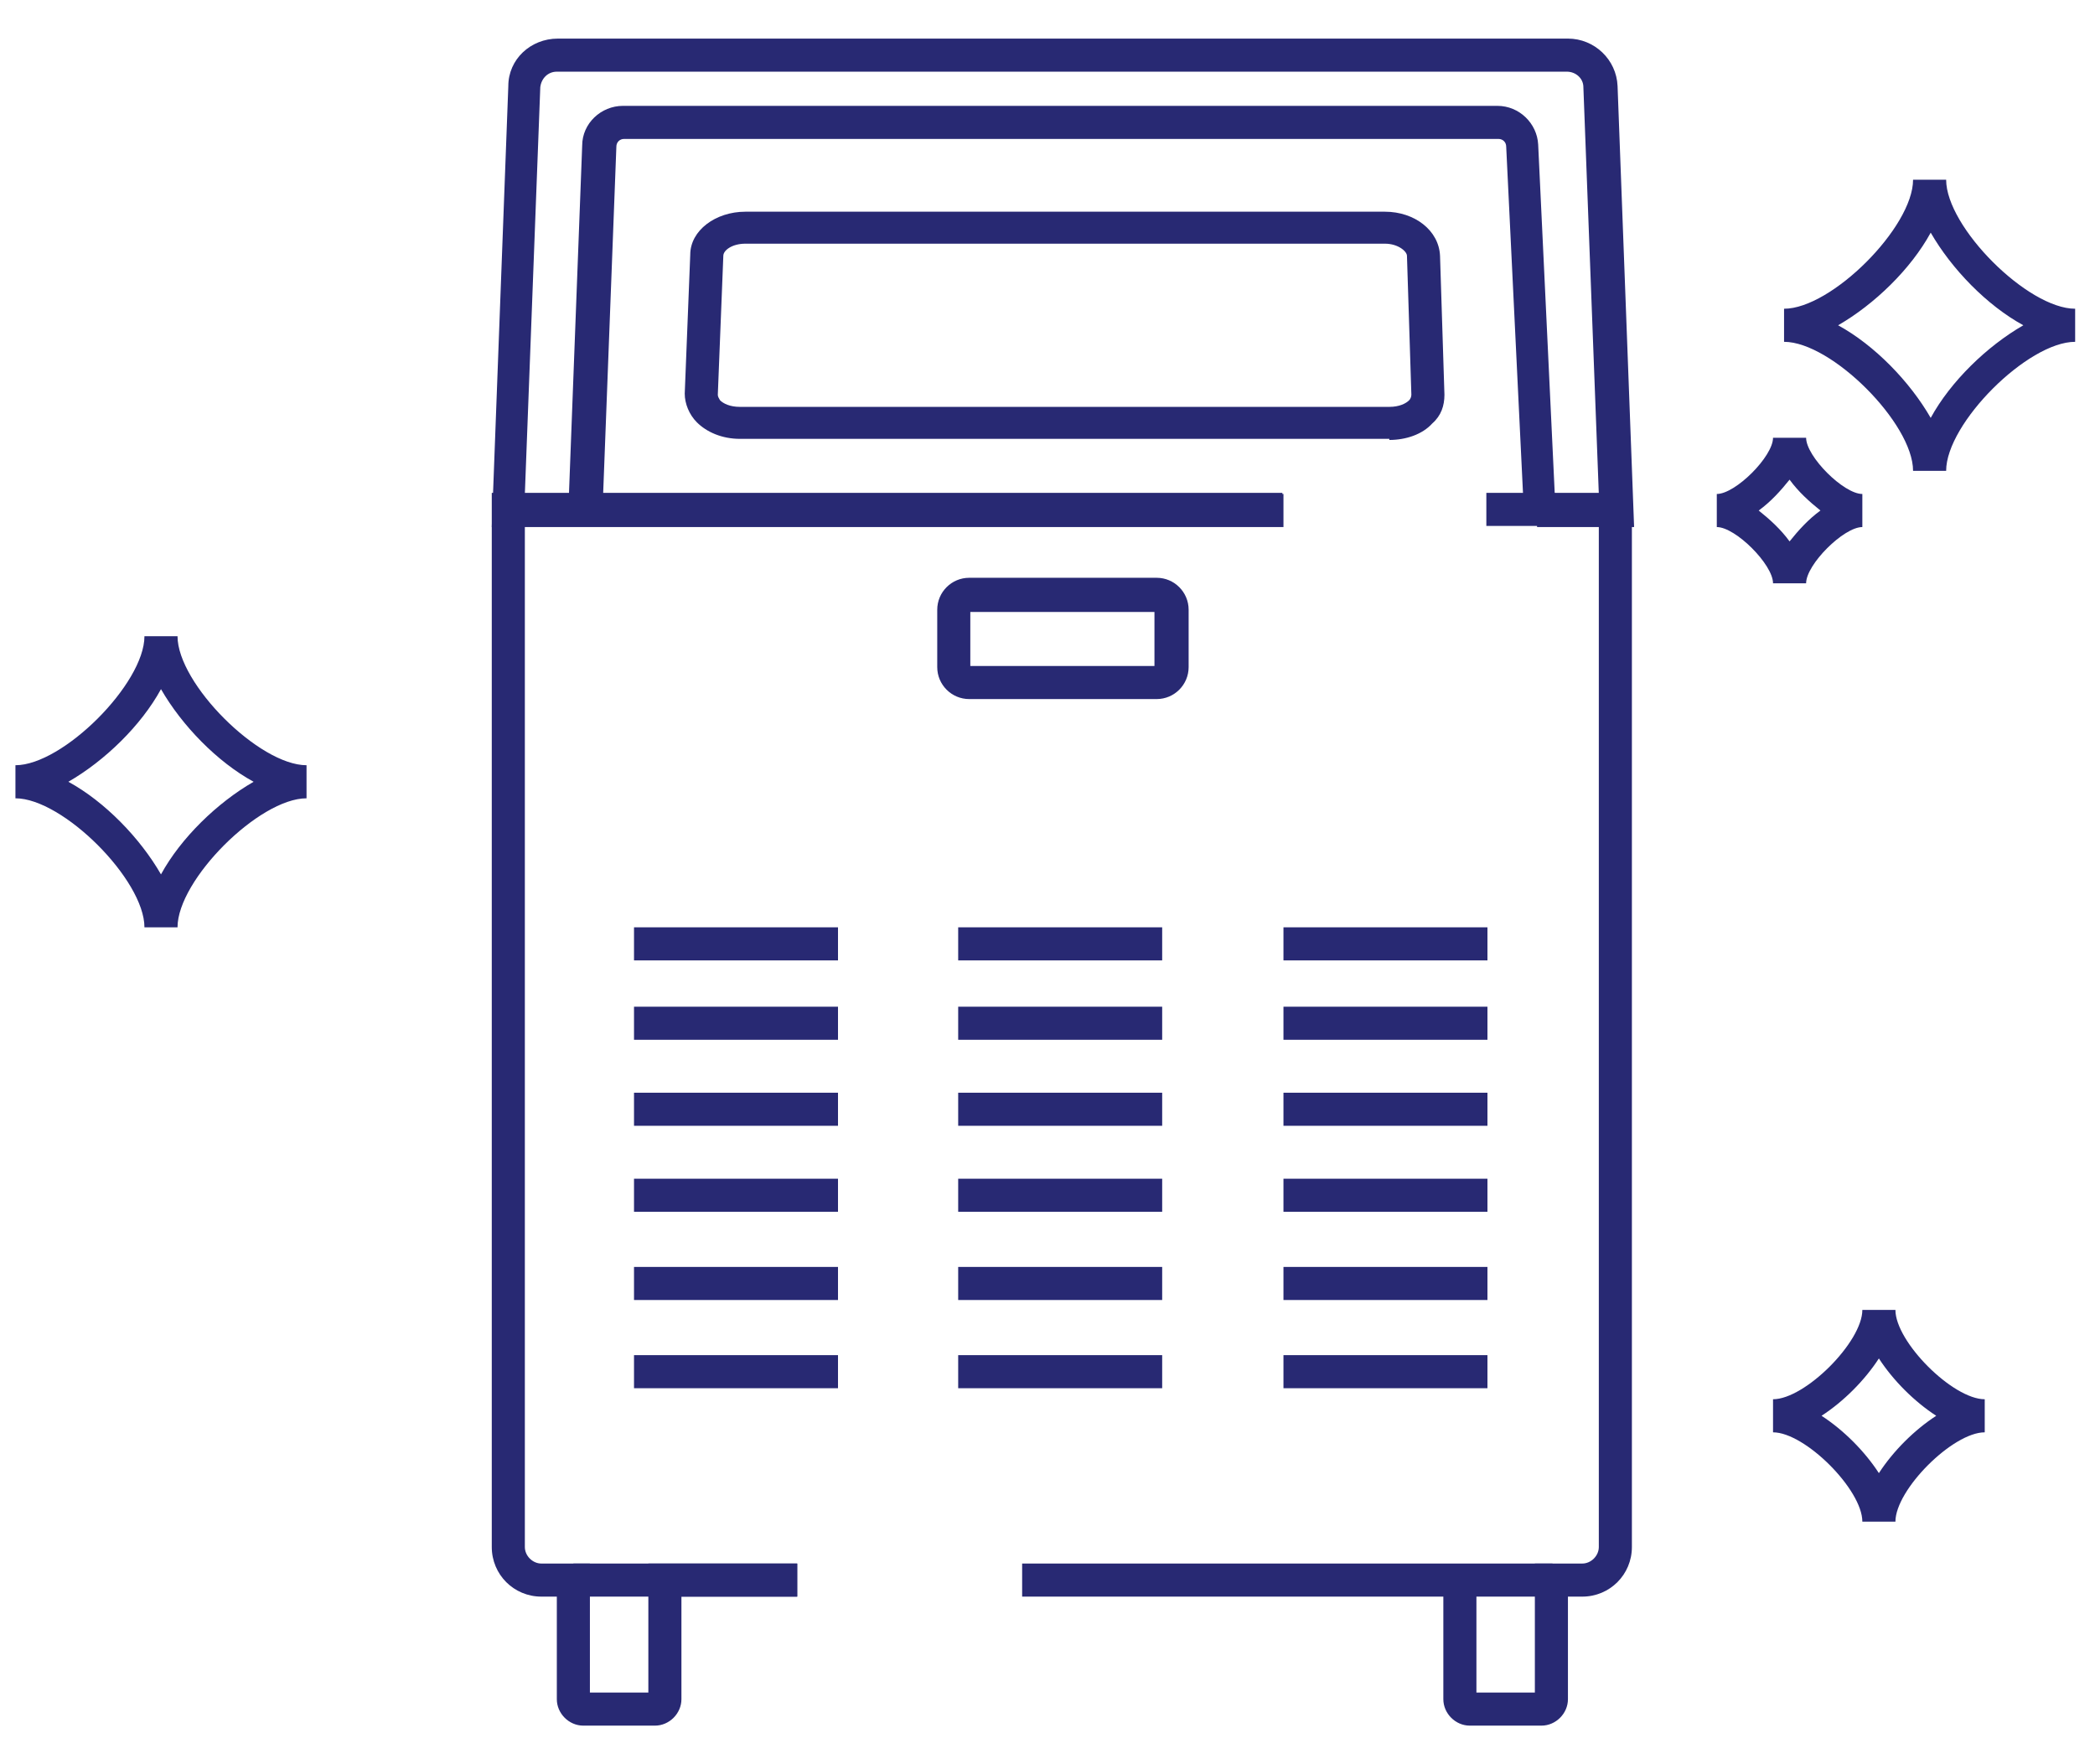<?xml version="1.0" encoding="UTF-8"?>
<svg id="Layer_1" xmlns="http://www.w3.org/2000/svg" version="1.1" viewBox="0 0 190 160">
  <!-- Generator: Adobe Illustrator 29.0.0, SVG Export Plug-In . SVG Version: 2.1.0 Build 186)  -->
  <defs>
    <style>
      .st0 {
        fill: none;
        stroke: #282973;
        stroke-miterlimit: 10;
        stroke-width: 3px;
      }

      .st1 {
        fill: #282973;
      }
    </style>
  </defs>
  <g>
    <g>
      <path class="st1" d="M148.1,47.8h-8.7v-1.5s-1.2,0-1.2,0l-1.6-33c0-.4-.3-.7-.7-.7H56.6c-.4,0-.7.3-.7.7l-1.2,31.5h61.7v3H44.6l1.5-40c0-2.4,2-4.3,4.5-4.3h91.6c2.4,0,4.4,1.9,4.5,4.3l1.5,40ZM141.1,44.8h3.9l-1.4-36.9c0-.8-.7-1.4-1.5-1.4H50.5c-.8,0-1.4.6-1.5,1.4l-1.4,36.9h4l1.2-31.6c0-2,1.7-3.6,3.7-3.6h79.3c2,0,3.6,1.6,3.7,3.5l1.5,31.6Z"/>
      <path class="st1" d="M126,39.8h-58.9c-1.6,0-3-.6-3.9-1.5-.7-.7-1.1-1.7-1.1-2.6l.5-12.6c0-2.2,2.3-3.9,5-3.9h58c2.7,0,4.9,1.7,5,4l.4,12.6c0,1-.3,1.9-1.1,2.6-.9,1-2.4,1.5-3.9,1.5ZM67.6,22.1c-1.2,0-2,.6-2,1.1l-.5,12.6c0,.2.1.3.2.5.3.3.9.6,1.8.6h58.9c.9,0,1.5-.3,1.8-.6.1-.1.2-.3.2-.5h0s-.4-12.6-.4-12.6c0-.4-.8-1.1-2-1.1h-58Z"/>
    </g>
    <g>
      <path class="st1" d="M104.9,63.4h-17c-1.6,0-2.9-1.3-2.9-2.9v-5.2c0-1.6,1.3-2.9,2.9-2.9h17c1.6,0,2.9,1.3,2.9,2.9v5.2c0,1.6-1.3,2.9-2.9,2.9ZM88,60.4h16.7v-4.9h-16.7v4.9Z"/>
      <g>
        <path class="st1" d="M59.4,156.5h-6.5c-1.3,0-2.4-1.1-2.4-2.4v-9.3h-1.4c-2.5,0-4.5-2-4.5-4.5V44.7h71.7v3H47.6v92.6c0,.8.7,1.5,1.5,1.5h4.4v11.7h5.3v-11.7h13.5v3h-10.5v9.3c0,1.3-1.1,2.4-2.4,2.4Z"/>
        <path class="st1" d="M139.8,156.5h-6.5c-1.3,0-2.4-1.1-2.4-2.4v-10.8h3v10.2h5.3v-11.7h4.3c.8,0,1.5-.7,1.5-1.5V47.7h-10.2v-3h13.2v95.6c0,2.5-2,4.5-4.5,4.5h-1.3v9.3c0,1.3-1.1,2.4-2.4,2.4Z"/>
        <path class="st0" d="M116.4,46.2"/>
        <rect class="st1" x="57.5" y="84.1" width="18.5" height="3"/>
        <rect class="st1" x="86.9" y="84.1" width="18.5" height="3"/>
        <rect class="st1" x="116.4" y="84.1" width="18.5" height="3"/>
        <rect class="st1" x="57.5" y="91.3" width="18.5" height="3"/>
        <rect class="st1" x="86.9" y="91.3" width="18.5" height="3"/>
        <rect class="st1" x="116.4" y="91.3" width="18.5" height="3"/>
        <rect class="st1" x="57.5" y="99.1" width="18.5" height="3"/>
        <rect class="st1" x="86.9" y="99.1" width="18.5" height="3"/>
        <rect class="st1" x="116.4" y="99.1" width="18.5" height="3"/>
        <rect class="st1" x="57.5" y="106.9" width="18.5" height="3"/>
        <rect class="st1" x="86.9" y="106.9" width="18.5" height="3"/>
        <rect class="st1" x="116.4" y="106.9" width="18.5" height="3"/>
        <rect class="st1" x="57.5" y="114.9" width="18.5" height="3"/>
        <rect class="st1" x="86.9" y="114.9" width="18.5" height="3"/>
        <rect class="st1" x="116.4" y="114.9" width="18.5" height="3"/>
        <rect class="st1" x="57.5" y="122.9" width="18.5" height="3"/>
        <rect class="st1" x="86.9" y="122.9" width="18.5" height="3"/>
        <rect class="st1" x="116.4" y="122.9" width="18.5" height="3"/>
        <rect class="st1" x="92.7" y="141.8" width="48.1" height="3"/>
        <rect class="st1" x="52" y="141.8" width="20.3" height="3"/>
      </g>
    </g>
  </g>
  <path class="st1" d="M16.1,84.1h-3c0-4.3-7.4-11.7-11.7-11.7v-3c4.3,0,11.7-7.4,11.7-11.7h3c0,4.3,7.4,11.7,11.7,11.7v3c-4.3,0-11.7,7.4-11.7,11.7ZM6.2,70.9c3.3,1.8,6.5,5.1,8.4,8.4,1.8-3.3,5.1-6.5,8.4-8.4-3.3-1.8-6.5-5.1-8.4-8.4-1.8,3.3-5.1,6.5-8.4,8.4Z"/>
  <path class="st1" d="M176.5,42.7h-3c0-4.3-7.4-11.7-11.7-11.7v-3c4.3,0,11.7-7.4,11.7-11.7h3c0,4.3,7.4,11.7,11.7,11.7v3c-4.3,0-11.7,7.4-11.7,11.7ZM166.7,29.5c3.3,1.8,6.5,5.1,8.4,8.4,1.8-3.3,5.1-6.5,8.4-8.4-3.3-1.8-6.5-5.1-8.4-8.4-1.8,3.3-5.1,6.5-8.4,8.4Z"/>
  <path class="st1" d="M171.9,138h-3c0-2.9-5.2-8.1-8.1-8.1v-3c2.9,0,8.1-5.2,8.1-8.1h3c0,2.9,5.2,8.1,8.1,8.1v3c-2.9,0-8.1,5.2-8.1,8.1ZM165.2,128.4c2,1.3,3.9,3.2,5.2,5.2,1.3-2,3.2-3.9,5.2-5.2-2-1.3-3.9-3.2-5.2-5.2-1.3,2-3.2,3.9-5.2,5.2Z"/>
  <path class="st1" d="M163.8,52.9h-3c0-1.7-3.4-5.1-5.1-5.1v-3c1.7,0,5.1-3.4,5.1-5.1h3c0,1.7,3.4,5.1,5.1,5.1v3c-1.7,0-5.1,3.4-5.1,5.1ZM159.5,46.3c1,.8,2,1.7,2.8,2.8.8-1,1.7-2,2.8-2.8-1-.8-2-1.7-2.8-2.8-.8,1-1.7,2-2.8,2.8Z"/>
</svg>